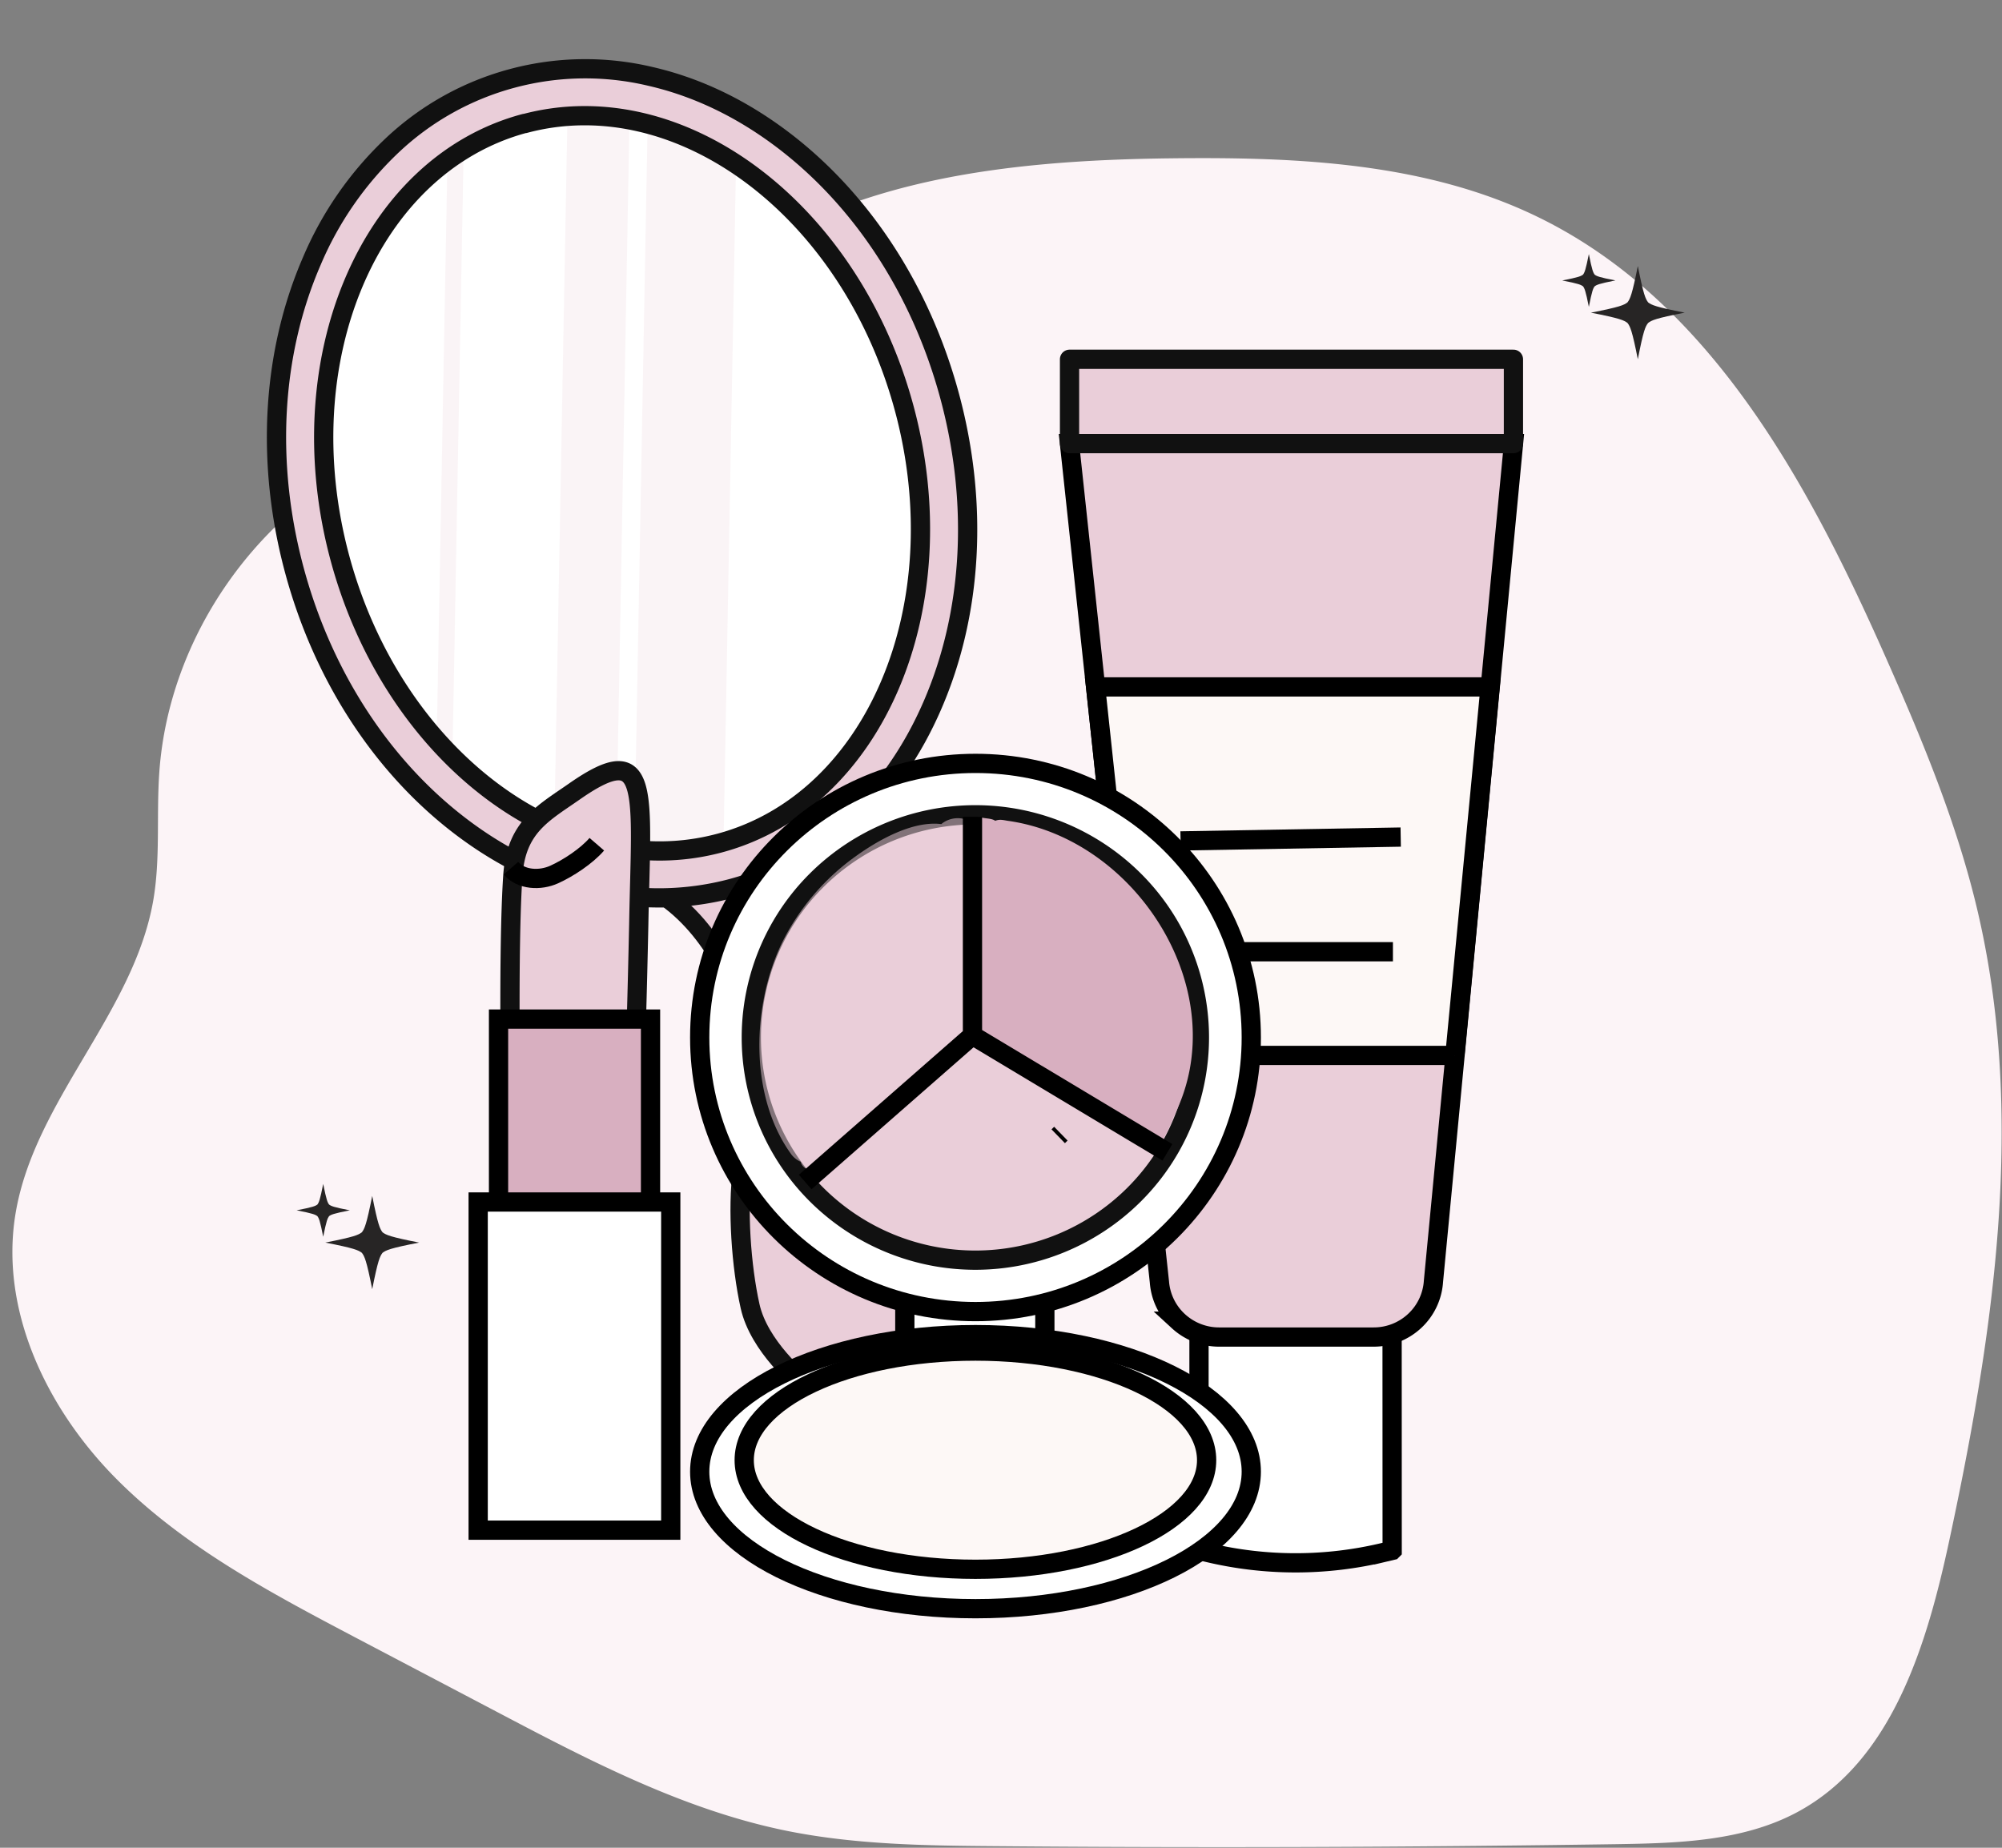 <svg width="52" height="48" viewBox="0 0 52 48" fill="none" xmlns="http://www.w3.org/2000/svg">
    <rect x="0" y="0" width="52" height="48" fill="#808080" stroke="none"/>
    <path d="M18.269 7.387c-.728 1.434-2.23 2.325-3.748 2.878-1.519.553-3.13.85-4.603 1.516-3.229 1.46-5.534 4.762-5.78 8.28-.079 1.113.033 2.24-.159 3.339C3.465 26.33.888 28.595.403 31.53c-.412 2.489.794 5.023 2.563 6.83 1.77 1.806 4.054 3.013 6.292 4.192l3.647 1.917c2.404 1.266 4.855 2.547 7.524 3.09 1.778.36 3.606.386 5.42.4a685.46 685.46 0 0 0 16.127-.052c1.615-.025 3.302-.073 4.721-.84 2.462-1.333 3.356-4.352 3.94-7.078 1.157-5.404 1.992-11.047.705-16.424-.527-2.201-1.398-4.306-2.313-6.378-2.017-4.572-4.57-9.352-9.08-11.548-2.897-1.413-6.238-1.562-9.465-1.527-4.415.047-9.22.553-12.402 3.595" fill="#FCF4F7"/>
    <path d="m36.16 40.276-.216.051a9.82 9.82 0 0 1-4.586 0l-.215-.051v-8.79h5.014l.003 8.79z" fill="#fff" stroke="#000" stroke-width=".5" stroke-miterlimit="10"/>
    <path d="M35.679 34.733h-4.016c-.391 0-.768-.148-1.055-.412a1.54 1.54 0 0 1-.493-1.015l-2.336-21.783h11.533l-2.08 21.77a1.54 1.54 0 0 1-.49 1.024 1.558 1.558 0 0 1-1.063.416z" fill="#EACED9" stroke="#000" stroke-width=".5" stroke-miterlimit="10"/>
    <path d="m37.789 27.417.915-9.573H28.457l1.026 9.573h8.306z" fill="#FDF8F6" stroke="#000" stroke-width=".5" stroke-miterlimit="10"/>
    <g style="mix-blend-mode:multiply">
        <path d="M39.31 9.333H27.78v2.191H39.31V9.333z" fill="#EACED9"/>
        <path d="M39.31 9.333H27.78v2.191H39.31V9.333z" stroke="#111" stroke-width=".5" stroke-linecap="round" stroke-linejoin="round"/>
    </g>
    <path d="M36.18 24.724h-5.014M36.382 21.745l-5.718.1" stroke="#000" stroke-width=".5" stroke-miterlimit="10"/>
    <path d="M19.093 22.515c4.423-1.183 6.775-6.703 5.252-12.329C22.822 4.56 18.002.96 13.578 2.142 9.154 3.325 6.803 8.845 8.326 14.47c1.523 5.626 6.343 9.227 10.767 8.044z" fill="#fff" stroke="#000" stroke-width=".5" stroke-miterlimit="10"/>
    <path opacity=".22" d="M14.752 2.328 14.39 21.91l1.614.03.36-19.584-1.613-.03zM16.83 2.744l-.361 19.583 2.315.042.361-19.583-2.315-.042zM11.645 2.887l-.315 17.057.416.008.315-17.057-.416-.008z" fill="#EACED9"/>
    <path d="M22.902 29.432c-.618-.788-1.908-2.914-2.078-3.854-.17-.94-.425-2.702.752-4.145l-2.556.824-2.627.563c1.746.661 2.548 2.39 2.875 3.288.327.898.152 3.303.016 4.292-.136.99-.033 2.497.199 3.533.231 1.037 1.297 1.93 1.467 2.063.17.133.527.198.878.683.35.485.928.592 1.236.51.309-.082.756-.46.811-1.057.055-.597.333-.832.412-1.031.08-.2.55-1.502.228-2.516-.321-1.015-.995-2.365-1.613-3.153z" fill="#EACED9" stroke="#111" stroke-width=".5" stroke-linecap="round" stroke-linejoin="round"/>
    <path d="M19.006 23.078a7.362 7.362 0 0 1-3.59.048c-1.16-.267-2.277-.792-3.319-1.56-2.113-1.557-3.692-3.95-4.446-6.735-.754-2.785-.595-5.641.446-8.043a8.912 8.912 0 0 1 2.083-3.005 7.289 7.289 0 0 1 3.13-1.748 7.32 7.32 0 0 1 3.59-.049c1.16.267 2.276.792 3.318 1.56 2.113 1.557 3.692 3.947 4.446 6.735.754 2.787.596 5.642-.446 8.043-.513 1.184-1.214 2.196-2.083 3.005a7.33 7.33 0 0 1-3.129 1.749zM13.628 3.206c-4.039 1.08-6.19 6.152-4.795 11.306 1.396 5.154 5.816 8.47 9.855 7.39 4.039-1.081 6.19-6.152 4.795-11.306-1.396-5.155-5.816-8.467-9.855-7.386v-.004z" fill="#EACED9" stroke="#111" stroke-width=".5" stroke-linecap="round" stroke-linejoin="round"/>
    <g style="mix-blend-mode:multiply" opacity=".52">
        <path d="M20.316 24.483c-.788 1.623-.863 3.977.229 5.493.065.09.153.161.255.205v.004a.258.258 0 0 0 .308.192.282.282 0 0 0 .23-.088c.121-.14.238-.283.352-.43.034-.043.069-.086.1-.128 1.02-.723 1.95-1.57 2.86-2.424.047-.04.095-.085.147-.137a.477.477 0 0 0 .147-.314.386.386 0 0 0 .234-.247c.212-.732.192-1.585.206-2.343.017-.833.018-1.667.018-2.5 0-.543-.624-.638-.952-.358-.76-.093-1.664.433-2.222.835a6.069 6.069 0 0 0-1.912 2.24z" fill="#EACED9"/>
        <path d="M20.316 24.483c-.788 1.623-.863 3.977.229 5.493.065.09.153.161.255.205v.004a.258.258 0 0 0 .308.192.282.282 0 0 0 .23-.088c.121-.14.238-.283.352-.43.034-.043.069-.086.1-.128 1.02-.723 1.95-1.57 2.86-2.424.047-.04.095-.085.147-.137a.477.477 0 0 0 .147-.314.386.386 0 0 0 .234-.247c.212-.732.192-1.585.206-2.343.017-.833.018-1.667.018-2.5 0-.543-.624-.638-.952-.358-.76-.093-1.664.433-2.222.835a6.069 6.069 0 0 0-1.912 2.24z" stroke="#111" stroke-width=".5" stroke-linecap="round" stroke-linejoin="round"/>
    </g>
    <path d="M27.139 33.408h-3.637v1.646h3.637v-1.646z" fill="#fff" stroke="#000" stroke-width=".5" stroke-miterlimit="10"/>
    <path d="M25.338 34.072c3.956 0 7.163-3.188 7.163-7.121 0-3.933-3.207-7.12-7.163-7.12-3.957 0-7.164 3.187-7.164 7.12 0 3.933 3.207 7.121 7.164 7.121zM25.338 41.79c3.956 0 7.163-1.593 7.163-3.56 0-1.966-3.207-3.56-7.163-3.56-3.957 0-7.164 1.594-7.164 3.56 0 1.967 3.207 3.56 7.164 3.56z" fill="#fff" stroke="#000" stroke-width=".5" stroke-miterlimit="10"/>
    <path d="M25.336 40.766c3.316 0 6.005-1.27 6.005-2.834 0-1.566-2.689-2.834-6.005-2.834-3.317 0-6.006 1.268-6.006 2.834 0 1.565 2.689 2.834 6.006 2.834z" fill="#FDF8F6" stroke="#000" stroke-width=".5" stroke-miterlimit="10"/>
    <path d="M29.449 31.041a5.76 5.76 0 0 0 0-8.18 5.843 5.843 0 0 0-8.23 0 5.76 5.76 0 0 0 0 8.18 5.843 5.843 0 0 0 8.23 0z" fill="#EACED9" stroke="#111" stroke-width=".5" stroke-linecap="round" stroke-linejoin="round"/>
    <path d="M25.254 21.258c.126 1.707.164 3.422.141 5.135.038.123.061.25.07.378a.43.43 0 0 0 .114.063c.013.119.07.229.161.307.05.047.1.09.154.132l.38.325a41.975 41.975 0 0 1 2.81 1.707c.32.175.64.353.962.536a.596.596 0 0 0 .068-.09 3.93 3.93 0 0 0 .381-.765c1.59-3.171-.939-7.192-4.321-7.664-.124-.02-.207-.045-.324 0-.079-.057-.212-.057-.308-.075a.661.661 0 0 0-.288.01z" fill="#D8AFC0"/>
    <path d="M20.316 24.483c-.788 1.623-.863 3.977.229 5.493.065.09.153.161.255.205v.004a.258.258 0 0 0 .308.192.282.282 0 0 0 .23-.088c.121-.14.238-.283.352-.43.034-.043.069-.086.1-.128 1.02-.723 1.95-1.57 2.86-2.424.047-.04.095-.085.147-.137a.477.477 0 0 0 .147-.314.386.386 0 0 0 .234-.247c.212-.732.192-1.585.206-2.343.017-.833.018-1.667.018-2.5 0-.543-.624-.638-.952-.358-.76-.093-1.664.433-2.222.835a6.069 6.069 0 0 0-1.912 2.24z" fill="#EACED9" style="mix-blend-mode:multiply" opacity=".52"/>
    <path d="M25.259 21.219v5.68l-4.345 3.807M25.258 26.898l5.064 3.037M27.555 29.45l-.069.067" stroke="#000" stroke-width=".5" stroke-miterlimit="10"/>
    <path d="M13.27 28.776s-.08-4.08.05-6.021c.085-1.276.784-1.624 1.601-2.195 2.001-1.397 1.732-.018 1.67 3.448a386.91 386.91 0 0 1-.15 5.326l-3.17-.558z" fill="#EACED9" stroke="#111" stroke-width=".5" stroke-linecap="round" stroke-linejoin="round"/>
    <path d="M16.897 26.473h-3.948v5.534h3.948v-5.534z" fill="#D8AFC0" stroke="#000" stroke-width=".5" stroke-miterlimit="10"/>
    <path d="M17.422 31.225H12.42v8.525h5.002v-8.525z" fill="#fff" stroke="#000" stroke-width=".5" stroke-miterlimit="10"/>
    <path d="M13.271 22.554c.265.307.756.33 1.125.163s.84-.478 1.106-.786" stroke="#000" stroke-width=".5" stroke-miterlimit="10"/>
    <path d="M42.541 9.333c-.148-.751-.2-.855-.269-.944-.09-.069-.197-.12-.95-.267.756-.147.86-.198.95-.267.069-.09.12-.196.269-.945.148.751.2.856.268.945.09.069.198.12.95.267-.755.147-.86.198-.95.267-.072.089-.123.197-.268.944zM41.269 7.972c-.084-.424-.114-.484-.152-.535-.052-.038-.112-.068-.539-.151.427-.083.487-.113.539-.151.038-.051.068-.111.152-.535.083.424.113.484.152.535.05.038.111.068.538.15-.427.084-.487.114-.538.152-.04.05-.069.11-.152.535zM9.668 33.49c-.148-.751-.2-.855-.269-.945-.09-.068-.197-.12-.95-.266.756-.148.86-.199.95-.267.069-.09.12-.196.269-.945.148.752.2.855.268.945.09.068.198.12.95.267-.755.147-.86.198-.95.266-.069.09-.12.197-.268.945zM8.395 32.128c-.083-.424-.113-.485-.151-.535-.052-.04-.112-.069-.539-.152.427-.083.487-.112.539-.15.038-.051.068-.112.151-.536.084.424.114.485.152.535.052.04.112.069.539.151-.427.084-.487.113-.539.152-.038.053-.068.111-.152.535z" fill="#272525"/>
</svg>

